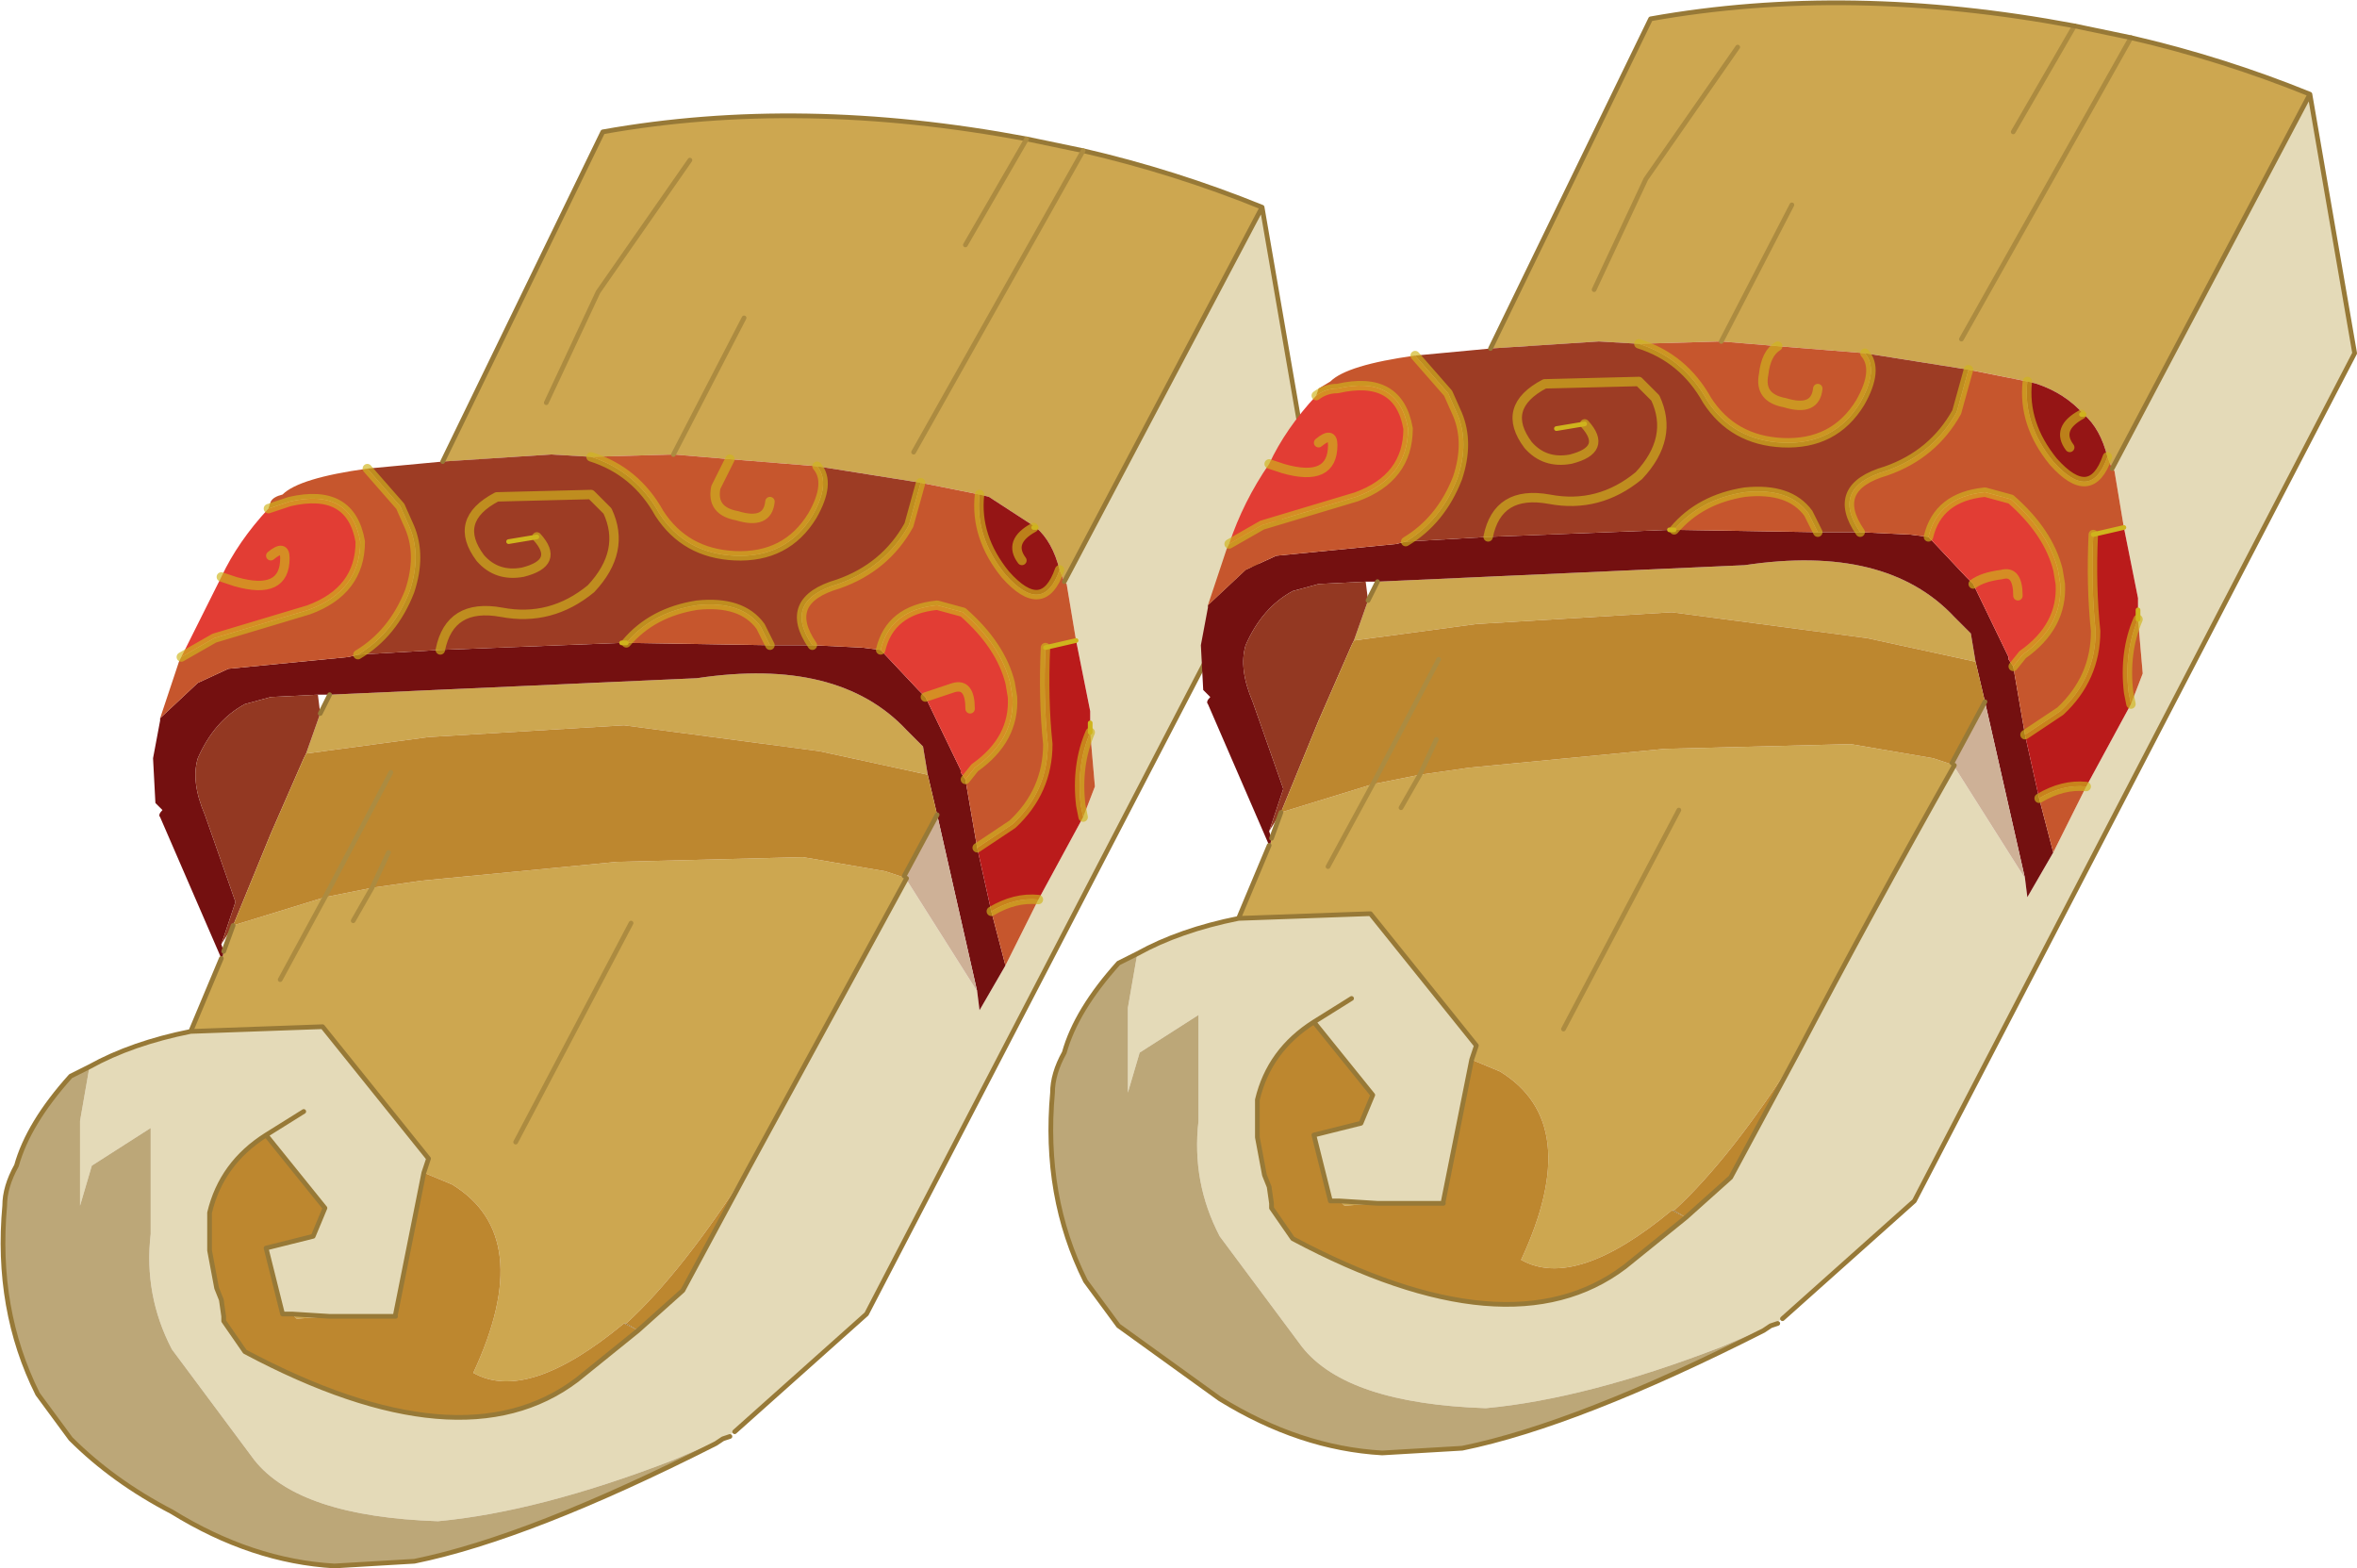 <?xml version="1.0"?>
<svg xmlns="http://www.w3.org/2000/svg" xmlns:xlink="http://www.w3.org/1999/xlink" width="50.05px" height="33.3px"><g transform="matrix(1, 0, 0, 1, -332.15, -179.1)"><use xlink:href="#object-0" width="50.05" height="33.3" transform="matrix(1, 0, 0, 1, 332.15, 179.1)"/></g><defs><g transform="matrix(1, 0, 0, 1, -332.15, -179.1)" id="object-0"><path fill-rule="evenodd" fill="#cda750" stroke="none" d="M341.55 188.9L344.95 181.9Q349.15 181.15 353.95 182.05L355.15 182.3Q357.1 182.75 358.95 183.5L354.75 191.45L354.65 191.2Q354.5 190.6 354.15 190.3L353.15 189.65L352.95 189.6L351.7 189.35L349.5 189L347.65 188.85L346.45 188.75L344.7 188.8L343.85 188.75L341.55 188.9M336.2 201L336.85 199.45L336.85 199.55L336.9 199.3L337.1 198.75L339.05 198.15L340.05 197.95L341.1 197.8L345.25 197.4L349.2 197.3L350.95 197.6L351.4 197.75L348.05 203.9Q346.65 206.1 345.45 207.2L345.4 207.2Q343.35 208.9 342.2 208.25Q343.55 205.35 341.75 204.25L341.15 204L341.25 203.7L339 200.9L336.2 201M347.95 185.85L346.45 188.75L347.95 185.85M352.65 184.3L353.95 182.05L352.65 184.3M355.15 182.3L351.55 188.7L355.15 182.3M346.8 182.5L344.85 185.3L343.75 187.65L344.85 185.3L346.8 182.5M338.65 195.1L338.95 194.25L339.15 193.85L346.95 193.5Q349.95 193.05 351.4 194.6L351.75 194.95L351.85 195.55L349.55 195.05L345.4 194.5L341.25 194.75L338.65 195.1M339.65 198.65L340.05 197.95L339.65 198.65M338.35 207L339.15 207.05L338.45 207.1L338.35 207M343.1 203.35L345.55 198.7L343.1 203.35M339.05 198.15L338.1 199.9L339.05 198.15"/><path fill-rule="evenodd" fill="#e4dab8" stroke="none" d="M358.95 183.5L359.9 189L350.55 207L347.75 209.5L347.5 209.65L346.45 210.1Q343.6 211.2 341.45 211.4Q338.5 211.3 337.55 210.1L335.8 207.75Q335.2 206.6 335.35 205.3L335.35 203.05L334.1 203.85L333.85 204.7L333.85 202.9L334.05 201.75Q334.95 201.25 336.2 201L339 200.9L341.25 203.7L341.15 204L340.55 207L340.55 207.05L339.15 207.05L338.35 207L338.15 207L337.8 205.6L338.8 205.35L339.05 204.75L337.8 203.2L338.6 202.7L337.8 203.2Q336.85 203.8 336.6 204.85L336.6 205.65L336.75 206.45L336.85 206.7L336.9 207.05L336.9 207.15L337.35 207.8Q341.95 210.25 344.4 208.4L345.7 207.35L346.65 206.5L348.05 203.9L351.4 197.75L351.35 197.7L352.9 200.15L352.95 200.55L353.5 199.6L354.2 198.2L355.15 196.45L355.4 195.8L355.3 194.65L355.3 194.45L355.3 194.2L355 192.7L354.8 191.5L354.75 191.45L358.95 183.5"/><path fill-rule="evenodd" fill="#bca778" stroke="none" d="M347.5 209.65L347.65 209.6L347.5 209.65L347.35 209.75Q343.4 211.75 340.95 212.25L339.25 212.35Q337.5 212.25 335.8 211.2Q334.55 210.55 333.65 209.65L332.95 208.7Q332.05 206.9 332.25 204.7Q332.25 204.3 332.5 203.85Q332.75 202.95 333.65 201.95L334.05 201.75L333.85 202.9L333.85 204.7L334.1 203.85L335.35 203.05L335.35 205.3Q335.2 206.6 335.8 207.75L337.55 210.1Q338.5 211.3 341.45 211.4Q343.6 211.2 346.45 210.1L347.5 209.65"/><path fill-rule="evenodd" fill="#741010" stroke="none" d="M336.85 199.45L335.55 196.45Q335.5 196.4 335.6 196.3L335.45 196.15L335.4 195.2L335.55 194.4L335.55 194.35L336.35 193.6L337 193.3L339.55 193.05L339.75 193L341.5 192.9L345.35 192.75L345.45 192.75L348.5 192.8L349.4 192.8L350.45 192.85L350.85 192.9L351.65 193.75L351.8 193.9L352.55 195.45L352.55 195.5L352.65 195.65L352.9 197.1L353.2 198.45L353.5 199.6L352.95 200.55L352.9 200.15L352.05 196.4L351.85 195.55L351.75 194.95L351.4 194.6Q349.95 193.05 346.95 193.5L339.15 193.85L338.9 193.85L337.9 193.9L337.35 194.05Q336.7 194.4 336.35 195.2Q336.2 195.7 336.5 196.4L337.15 198.25L336.85 199.15L336.9 199.3L336.85 199.55L336.85 199.45"/><path fill-rule="evenodd" fill="#c6562d" stroke="none" d="M335.55 194.35L335.95 193.15L336 193.05L336.7 192.65L338.7 192.05Q339.8 191.65 339.8 190.6Q339.6 189.45 338.3 189.75L337.85 189.9L337.9 189.75Q337.95 189.65 338.15 189.6Q338.5 189.25 339.95 189.05L340.65 189.85L340.85 190.3Q341.1 190.9 340.85 191.65Q340.5 192.55 339.75 193L339.55 193.05L337 193.3L336.35 193.6L335.55 194.35M344.7 188.8L346.45 188.75L347.65 188.85L349.5 189Q349.8 189.35 349.4 190.05Q348.85 190.95 347.75 190.9Q346.7 190.85 346.15 190Q345.65 189.1 344.7 188.8M349.4 192.8Q348.75 191.85 349.95 191.5Q350.95 191.15 351.45 190.25L351.7 189.35L352.95 189.6Q352.85 190.5 353.5 191.3Q354.3 192.2 354.65 191.2L354.75 191.45L354.8 191.5L355 192.7L354.35 192.85Q354.3 193.95 354.4 194.9Q354.4 195.9 353.65 196.6L352.9 197.1L352.65 195.65L352.85 195.4Q353.7 194.8 353.65 193.9L353.6 193.6Q353.4 192.8 352.6 192.1L352.05 191.95Q351.05 192.05 350.85 192.9L350.45 192.85L349.4 192.8M348.5 189.75Q348.45 190.25 347.8 190.05Q347.25 189.95 347.35 189.45L347.65 188.85L347.35 189.45Q347.25 189.95 347.8 190.05Q348.45 190.25 348.5 189.75M345.45 192.75Q346 192.1 346.95 191.95Q347.9 191.85 348.3 192.4L348.35 192.5L348.5 192.8L345.45 192.75M353.5 199.6L353.2 198.45Q353.7 198.15 354.2 198.2L353.5 199.6M355.3 194.65L355.4 195.8L355.15 196.45L355.1 196.2Q355 195.35 355.3 194.65"/><path fill-rule="evenodd" fill="#e23d34" stroke="none" d="M336 193.05L336.85 191.35Q337.2 190.6 337.85 189.9L338.3 189.75Q339.6 189.45 339.8 190.6Q339.8 191.65 338.7 192.05L336.7 192.65L336 193.05M337.9 190.9Q338.2 190.65 338.2 190.95Q338.2 191.75 337.15 191.45L336.85 191.35L337.15 191.45Q338.2 191.75 338.2 190.95Q338.2 190.65 337.9 190.9M350.85 192.9Q351.05 192.05 352.05 191.95L352.6 192.1Q353.4 192.8 353.6 193.6L353.65 193.9Q353.7 194.8 352.85 195.4L352.65 195.65L352.55 195.5L352.55 195.45L351.8 193.9L352.4 193.7Q352.75 193.6 352.75 194.15Q352.75 193.6 352.4 193.7L351.8 193.9L351.65 193.75L350.85 192.9"/><path fill-rule="evenodd" fill="#9d3c24" stroke="none" d="M339.95 189.05L341.55 188.9L343.85 188.75L344.7 188.8Q345.65 189.1 346.15 190Q346.7 190.85 347.75 190.9Q348.85 190.95 349.4 190.05Q349.8 189.35 349.5 189L351.7 189.35L351.45 190.25Q350.95 191.15 349.95 191.5Q348.75 191.85 349.4 192.8L348.5 192.8L348.35 192.5L348.3 192.4Q347.9 191.85 346.95 191.95Q346 192.1 345.45 192.75L345.35 192.75L341.5 192.9Q341.7 191.9 342.8 192.1Q343.85 192.3 344.7 191.6Q345.45 190.8 345.05 189.95L344.7 189.6L342.7 189.65Q341.75 190.15 342.35 190.95Q342.7 191.35 343.25 191.25Q344.05 191.05 343.55 190.5Q344.05 191.05 343.25 191.25Q342.7 191.35 342.35 190.95Q341.75 190.15 342.7 189.65L344.7 189.6L345.05 189.95Q345.45 190.8 344.7 191.6Q343.85 192.3 342.8 192.1Q341.7 191.9 341.5 192.9L339.75 193Q340.5 192.55 340.85 191.65Q341.1 190.9 340.85 190.3L340.65 189.85L339.95 189.05M342.95 190.6L343.55 190.5L342.95 190.6"/><path fill-rule="evenodd" fill="#951515" stroke="none" d="M352.95 189.6L353.15 189.65L354.15 190.3Q354.5 190.6 354.65 191.2Q354.3 192.2 353.5 191.3Q352.85 190.5 352.95 189.6M354.1 190.3L354.15 190.3L354.1 190.3Q353.55 190.6 353.85 191Q353.55 190.6 354.1 190.3"/><path fill-rule="evenodd" fill="#ba1b1b" stroke="none" d="M352.9 197.1L353.65 196.6Q354.4 195.9 354.4 194.9Q354.3 193.95 354.35 192.85L355 192.7L355.3 194.2L355.3 194.45L355.3 194.65Q355 195.35 355.1 196.2L355.15 196.45L354.2 198.2Q353.7 198.15 353.2 198.45L352.9 197.1"/><path fill-rule="evenodd" fill="#933822" stroke="none" d="M336.85 199.15L337.15 198.25L336.5 196.4Q336.2 195.7 336.35 195.2Q336.7 194.4 337.35 194.05L337.9 193.9L338.9 193.85L338.95 194.25L338.65 195.1L338.6 195.2L337.9 196.8L337.1 198.75L336.85 199.15"/><path fill-rule="evenodd" fill="#bd872f" stroke="none" d="M337.1 198.75L337.9 196.8L338.6 195.2L338.65 195.1L341.25 194.75L345.4 194.5L349.55 195.05L351.85 195.55L352.05 196.4L351.35 197.7L351.4 197.75L350.95 197.6L349.2 197.3L345.25 197.4L341.1 197.8L340.05 197.95L340.4 197.2L340.05 197.95L339.05 198.15L337.1 198.75M340.45 195.5L339.05 198.15L340.45 195.5M337.8 203.2L339.05 204.75L338.8 205.35L337.8 205.6L338.15 207L338.35 207L338.45 207.1L339.15 207.05L340.55 207.05L340.55 207L341.15 204L341.75 204.25Q343.55 205.35 342.2 208.25Q343.35 208.9 345.4 207.2L345.7 207.35L345.45 207.2Q346.65 206.1 348.05 203.9L346.65 206.5L345.7 207.35L344.4 208.4Q341.95 210.25 337.35 207.8L336.9 207.15L336.9 207.05L336.85 206.7L336.75 206.45L336.6 205.65L336.6 204.85Q336.85 203.8 337.8 203.2"/><path fill-rule="evenodd" fill="#ceb197" stroke="none" d="M352.05 196.4L352.9 200.15L351.35 197.7L352.05 196.4"/><path fill-rule="evenodd" fill="#9a712e" stroke="none" d="M345.4 207.2L345.45 207.2L345.7 207.35L345.4 207.2"/><path fill="none" stroke="#977937" stroke-width="0.1" stroke-linecap="round" stroke-linejoin="round" d="M341.55 188.9L344.95 181.9Q349.15 181.15 353.95 182.05L355.15 182.3Q357.1 182.75 358.95 183.5L359.9 189L350.55 207L347.75 209.5M347.65 209.6L347.5 209.65L347.35 209.75Q343.4 211.75 340.95 212.25L339.25 212.35Q337.5 212.25 335.8 211.2Q334.55 210.55 333.65 209.65L332.95 208.7Q332.05 206.9 332.25 204.7Q332.25 204.3 332.5 203.85Q332.75 202.95 333.65 201.95L334.05 201.75Q334.95 201.25 336.2 201L336.85 199.45M354.75 191.45L358.95 183.5M338.95 194.25L339.15 193.85M336.9 199.3L337.1 198.75M337.8 203.2L339.05 204.75L338.8 205.35L337.8 205.6L338.15 207L338.35 207L339.15 207.05L340.55 207.05M340.55 207L341.15 204L341.25 203.7L339 200.9L336.2 201M337.8 203.2L338.6 202.7M348.05 203.9L351.4 197.75M351.35 197.7L352.05 196.4M348.05 203.9L346.65 206.5L345.7 207.35L344.4 208.4Q341.95 210.25 337.35 207.8L336.9 207.15L336.9 207.05L336.85 206.7L336.75 206.45L336.6 205.65L336.6 204.85Q336.85 203.8 337.8 203.2"/><path fill="none" stroke="#ac8b40" stroke-width="0.1" stroke-linecap="round" stroke-linejoin="round" d="M346.45 188.75L347.95 185.85M353.95 182.05L352.65 184.3M351.55 188.7L355.15 182.3M343.75 187.65L344.85 185.3L346.8 182.5M339.05 198.15L340.45 195.5M340.05 197.95L340.4 197.2M340.05 197.95L339.65 198.65M345.55 198.7L343.1 203.35M338.1 199.9L339.05 198.15"/><path fill="none" stroke="#cfb41d" stroke-opacity="0.671" stroke-width="0.2" stroke-linecap="round" stroke-linejoin="round" d="M349.4 192.8Q348.75 191.85 349.95 191.5Q350.95 191.15 351.45 190.25L351.7 189.35M349.5 189Q349.8 189.35 349.4 190.05Q348.85 190.95 347.75 190.9Q346.7 190.85 346.15 190Q345.65 189.1 344.7 188.8M347.65 188.85L347.35 189.45Q347.25 189.95 347.8 190.05Q348.45 190.25 348.5 189.75M354.1 190.3Q353.55 190.6 353.85 191M352.95 189.6Q352.85 190.5 353.5 191.3Q354.3 192.2 354.65 191.2M336.85 191.35L337.15 191.45Q338.2 191.75 338.2 190.95Q338.2 190.65 337.9 190.9M336 193.05L336.7 192.65L338.7 192.05Q339.8 191.65 339.8 190.6Q339.6 189.45 338.3 189.75L337.85 189.9M339.75 193Q340.5 192.55 340.85 191.65Q341.1 190.9 340.85 190.3L340.65 189.85L339.95 189.05M341.5 192.9Q341.7 191.9 342.8 192.1Q343.85 192.3 344.7 191.6Q345.45 190.8 345.05 189.95L344.7 189.6L342.7 189.65Q341.75 190.15 342.35 190.95Q342.7 191.35 343.25 191.25Q344.05 191.05 343.55 190.5M345.45 192.75Q346 192.1 346.95 191.95Q347.9 191.85 348.3 192.4L348.35 192.5L348.5 192.8M350.85 192.9Q351.05 192.05 352.05 191.95L352.6 192.1Q353.4 192.8 353.6 193.6L353.65 193.9Q353.7 194.8 352.85 195.4L352.65 195.65M352.9 197.1L353.65 196.6Q354.4 195.9 354.4 194.9Q354.3 193.95 354.35 192.85M355.3 194.65Q355 195.35 355.1 196.2L355.15 196.45M351.8 193.9L352.4 193.7Q352.75 193.6 352.75 194.15M353.2 198.45Q353.7 198.15 354.2 198.2"/><path fill="none" stroke="#cfb41d" stroke-width="0.1" stroke-linecap="round" stroke-linejoin="round" d="M354.15 190.3L354.1 190.3M343.55 190.5L342.95 190.6M345.35 192.75L345.45 192.75M354.35 192.85L355 192.7M355.3 194.45L355.3 194.65"/><path fill-rule="evenodd" fill="#cda750" stroke="none" d="M374.9 181.9L376.2 179.65L374.9 181.9M363.8 186.5L367.2 179.5Q371.4 178.75 376.2 179.65L377.4 179.9Q379.35 180.35 381.2 181.1L377 189.05L376.9 188.8Q376.75 188.2 376.4 187.9Q376 187.45 375.4 187.25L375.2 187.2L373.95 186.95L371.75 186.6L369.9 186.45L368.7 186.35L366.95 186.4L366.1 186.35L363.8 186.5M358.45 198.6L359.1 197.05L359.1 197.15L359.15 196.9L359.35 196.35L361.3 195.75L362.3 195.55L361.9 196.25L362.3 195.55L363.35 195.4L367.5 195L371.45 194.9L373.2 195.2L373.65 195.35Q371.9 198.45 370.3 201.5Q368.9 203.7 367.7 204.8L367.65 204.8Q365.6 206.5 364.45 205.85Q365.8 202.95 364 201.85L363.4 201.6L363.5 201.3L361.25 198.5L358.45 198.6M370.2 183.45L368.7 186.35L370.2 183.45M377.4 179.9L373.8 186.3L377.4 179.9M369.05 180.1L367.1 182.9L366 185.25L367.1 182.9L369.05 180.1M360.9 192.7L361.2 191.85L361.4 191.45L369.2 191.1Q372.2 190.65 373.65 192.2L374 192.55L374.1 193.15L371.8 192.65L367.65 192.1L363.5 192.35L360.9 192.7M360.6 204.6L361.4 204.65L360.7 204.7L360.6 204.6M365.35 200.95L367.8 196.3L365.35 200.95M361.3 195.75L360.35 197.5L361.3 195.75"/><path fill-rule="evenodd" fill="#e4dab8" stroke="none" d="M381.2 181.1L382.15 186.6L372.8 204.6L370 207.1L369.75 207.25L368.7 207.7Q365.85 208.8 363.7 209Q360.75 208.9 359.8 207.7L358.05 205.35Q357.45 204.2 357.6 202.9L357.6 200.65L356.35 201.45L356.1 202.3L356.1 200.5L356.3 199.35Q357.2 198.85 358.45 198.6L361.25 198.5L363.5 201.3L363.4 201.6L362.8 204.6L362.8 204.65L361.4 204.65L360.6 204.6L360.4 204.6L360.05 203.2L361.05 202.95L361.3 202.35L360.05 200.8L360.85 200.3L360.05 200.8Q359.1 201.4 358.85 202.45L358.85 203.25L359 204.05L359.1 204.3L359.15 204.65L359.15 204.75L359.6 205.4Q364.2 207.85 366.65 206L367.95 204.95L368.9 204.1L370.3 201.5Q371.9 198.45 373.65 195.35L373.6 195.3L375.15 197.75L375.2 198.15L375.75 197.2L376.45 195.8L377.4 194.05L377.65 193.4L377.55 192.25L377.55 192.05L377.55 191.8L377.25 190.3L377.05 189.1L377 189.05L381.2 181.1"/><path fill-rule="evenodd" fill="#bca778" stroke="none" d="M369.75 207.25L369.9 207.2L369.75 207.25L369.6 207.35Q365.65 209.35 363.2 209.85L361.5 209.95Q359.75 209.85 358.05 208.8L355.9 207.25L355.2 206.3Q354.3 204.5 354.5 202.3Q354.5 201.9 354.75 201.45Q355 200.55 355.9 199.55L356.3 199.35L356.1 200.5L356.1 202.3L356.35 201.45L357.6 200.65L357.6 202.9Q357.45 204.2 358.05 205.35L359.8 207.7Q360.75 208.9 363.7 209Q365.85 208.8 368.7 207.7L369.75 207.25"/><path fill-rule="evenodd" fill="#741010" stroke="none" d="M359.1 197.05L357.8 194.05Q357.75 194 357.85 193.9L357.7 193.75L357.65 192.8L357.8 192L357.8 191.95L358.6 191.2L359.25 190.9L361.8 190.65L362 190.6L363.75 190.5L367.6 190.35L367.7 190.35L370.75 190.4L371.65 190.4L372.7 190.45L373.1 190.5L373.9 191.35L374.05 191.5L374.8 193.05L374.8 193.1L374.9 193.25L375.15 194.7L375.45 196.05L375.75 197.2L375.2 198.15L375.15 197.75L374.3 194L374.1 193.15L374 192.55L373.65 192.2Q372.2 190.65 369.2 191.1L361.4 191.45L361.15 191.45L360.15 191.5L359.6 191.65Q358.95 192 358.6 192.8Q358.45 193.3 358.75 194L359.4 195.85L359.1 196.75L359.15 196.9L359.1 197.15L359.1 197.05"/><path fill-rule="evenodd" fill="#c6562d" stroke="none" d="M357.8 191.95L358.2 190.75L358.25 190.65L358.95 190.25L360.95 189.65Q362.05 189.25 362.05 188.2Q361.85 187.05 360.55 187.35Q360.3 187.35 360.1 187.5L360.15 187.35L360.4 187.2Q360.75 186.85 362.2 186.65L362.9 187.45L363.1 187.9Q363.35 188.5 363.1 189.25Q362.75 190.15 362 190.6L361.8 190.65L359.25 190.9L358.6 191.2L357.8 191.95M366.95 186.4L368.7 186.35L369.9 186.45Q369.65 186.6 369.6 187.05Q369.5 187.55 370.05 187.65Q370.7 187.85 370.75 187.35Q370.7 187.85 370.05 187.65Q369.5 187.55 369.6 187.05Q369.65 186.6 369.9 186.45L371.75 186.6Q372.05 186.95 371.65 187.65Q371.1 188.55 370 188.5Q368.95 188.45 368.4 187.6Q367.9 186.7 366.95 186.4M371.65 190.4Q371 189.45 372.2 189.1Q373.2 188.75 373.7 187.85L373.95 186.95L375.2 187.2Q375.1 188.1 375.75 188.9Q376.55 189.8 376.9 188.8L377 189.05L377.05 189.1L377.25 190.3L376.6 190.45Q376.55 191.55 376.65 192.5Q376.65 193.5 375.9 194.2L375.15 194.7L374.9 193.25L375.1 193Q375.95 192.4 375.9 191.5L375.85 191.2Q375.65 190.4 374.85 189.7L374.3 189.55Q373.3 189.65 373.1 190.5L372.7 190.45L371.65 190.4M367.7 190.35Q368.25 189.7 369.2 189.55Q370.15 189.45 370.55 190L370.6 190.1L370.75 190.4L367.7 190.35M377.4 194.05L377.35 193.8Q377.25 192.95 377.55 192.25L377.65 193.4L377.4 194.05M375.45 196.05Q375.95 195.75 376.45 195.8L375.75 197.2L375.45 196.05"/><path fill-rule="evenodd" fill="#e23d34" stroke="none" d="M358.25 190.65Q358.55 189.75 359.1 188.95Q359.45 188.2 360.1 187.5Q360.3 187.35 360.55 187.35Q361.85 187.05 362.05 188.2Q362.05 189.25 360.95 189.65L358.95 190.25L358.25 190.65M360.15 188.5Q360.45 188.25 360.45 188.55Q360.45 189.35 359.4 189.05L359.1 188.95L359.4 189.05Q360.45 189.35 360.45 188.55Q360.45 188.25 360.15 188.5M373.1 190.5Q373.3 189.65 374.3 189.55L374.85 189.7Q375.65 190.4 375.85 191.2L375.9 191.5Q375.95 192.4 375.1 193L374.9 193.25L374.8 193.1L374.8 193.05L374.05 191.5L373.9 191.35L373.1 190.5M375 191.75Q375 191.2 374.65 191.3Q374.25 191.35 374.05 191.5Q374.25 191.35 374.65 191.3Q375 191.2 375 191.75"/><path fill-rule="evenodd" fill="#9d3c24" stroke="none" d="M362.2 186.65L363.8 186.5L366.1 186.35L366.95 186.4Q367.9 186.7 368.4 187.6Q368.95 188.45 370 188.5Q371.1 188.55 371.65 187.65Q372.05 186.95 371.75 186.6L373.95 186.95L373.7 187.85Q373.2 188.75 372.2 189.1Q371 189.45 371.65 190.4L370.75 190.4L370.6 190.1L370.55 190Q370.15 189.45 369.2 189.55Q368.25 189.7 367.7 190.35L367.6 190.35L363.75 190.5Q363.95 189.5 365.05 189.7Q366.1 189.9 366.95 189.2Q367.7 188.4 367.3 187.55L366.95 187.2L364.95 187.25Q364 187.75 364.6 188.55Q364.95 188.95 365.5 188.85Q366.3 188.65 365.8 188.1L365.2 188.2L365.8 188.1Q366.3 188.65 365.5 188.85Q364.95 188.95 364.6 188.55Q364 187.75 364.95 187.25L366.95 187.2L367.3 187.55Q367.7 188.4 366.95 189.2Q366.1 189.9 365.05 189.7Q363.95 189.5 363.75 190.5L362 190.6Q362.75 190.15 363.1 189.25Q363.35 188.5 363.1 187.9L362.9 187.45L362.2 186.65"/><path fill-rule="evenodd" fill="#951515" stroke="none" d="M376.1 188.6Q375.8 188.2 376.35 187.9Q375.8 188.2 376.1 188.6M376.35 187.9L376.4 187.9L376.35 187.9M375.2 187.2L375.4 187.25Q376 187.45 376.4 187.9Q376.75 188.2 376.9 188.8Q376.55 189.8 375.75 188.9Q375.1 188.1 375.2 187.2"/><path fill-rule="evenodd" fill="#ba1b1b" stroke="none" d="M375.15 194.7L375.9 194.2Q376.65 193.5 376.65 192.5Q376.55 191.55 376.6 190.45L377.25 190.3L377.55 191.8L377.55 192.05L377.55 192.25Q377.25 192.95 377.35 193.8L377.4 194.05L376.45 195.8Q375.95 195.75 375.45 196.05L375.15 194.7"/><path fill-rule="evenodd" fill="#933822" stroke="none" d="M361.15 191.45L361.2 191.85L360.9 192.7L360.85 192.8L360.15 194.4L359.35 196.35L359.1 196.75L359.4 195.85L358.75 194Q358.45 193.3 358.6 192.8Q358.95 192 359.6 191.65L360.15 191.5L361.15 191.45"/><path fill-rule="evenodd" fill="#bd872f" stroke="none" d="M359.35 196.35L360.15 194.4L360.85 192.8L360.9 192.7L363.5 192.35L367.65 192.1L371.8 192.65L374.1 193.15L374.3 194L373.6 195.3L373.65 195.35L373.2 195.2L371.45 194.9L367.5 195L363.35 195.4L362.3 195.55L362.65 194.8L362.3 195.55L361.3 195.75L359.35 196.35M362.7 193.1L361.3 195.75L362.7 193.1M363.4 201.6L364 201.85Q365.8 202.95 364.45 205.85Q365.6 206.5 367.65 204.8L367.95 204.95L367.7 204.8Q368.9 203.7 370.3 201.5L368.9 204.1L367.95 204.95L366.65 206Q364.2 207.85 359.6 205.4L359.15 204.75L359.15 204.65L359.1 204.3L359 204.05L358.85 203.25L358.85 202.45Q359.1 201.4 360.05 200.8L361.3 202.35L361.05 202.95L360.05 203.2L360.4 204.6L360.6 204.6L360.7 204.7L361.4 204.65L362.8 204.65L362.8 204.6L363.4 201.6"/><path fill-rule="evenodd" fill="#9a712e" stroke="none" d="M367.65 204.8L367.7 204.8L367.95 204.95L367.65 204.8"/><path fill-rule="evenodd" fill="#ceb197" stroke="none" d="M373.6 195.3L374.3 194L375.15 197.75L373.6 195.3"/><path fill="none" stroke="#ac8b40" stroke-width="0.1" stroke-linecap="round" stroke-linejoin="round" d="M376.2 179.65L374.9 181.9M368.7 186.35L370.2 183.45M373.8 186.3L377.4 179.9M366 185.25L367.1 182.9L369.05 180.1M361.3 195.75L362.7 193.1M362.3 195.55L361.9 196.25M362.3 195.55L362.65 194.8M367.8 196.3L365.35 200.95M360.35 197.5L361.3 195.75"/><path fill="none" stroke="#977937" stroke-width="0.1" stroke-linecap="round" stroke-linejoin="round" d="M363.8 186.5L367.2 179.5Q371.4 178.75 376.2 179.65L377.4 179.9Q379.35 180.35 381.2 181.1L382.15 186.6L372.8 204.6L370 207.1M369.9 207.2L369.75 207.25L369.6 207.35Q365.65 209.35 363.2 209.85L361.5 209.95Q359.75 209.85 358.05 208.8L355.9 207.25L355.2 206.3Q354.3 204.5 354.5 202.3Q354.5 201.9 354.75 201.45Q355 200.55 355.9 199.55L356.3 199.35Q357.2 198.85 358.45 198.6L359.1 197.05M377 189.05L381.2 181.1M361.2 191.85L361.4 191.45M370.3 201.5Q371.9 198.45 373.65 195.35M373.6 195.3L374.3 194M360.05 200.8L360.85 200.3M363.4 201.6L363.5 201.3L361.25 198.5L358.45 198.6M360.05 200.8L361.3 202.35L361.05 202.95L360.05 203.2L360.4 204.6L360.6 204.6L361.4 204.65L362.8 204.65M362.8 204.6L363.4 201.6M359.15 196.9L359.35 196.35M370.3 201.5L368.9 204.1L367.95 204.95L366.65 206Q364.2 207.85 359.6 205.4L359.15 204.75L359.15 204.65L359.1 204.3L359 204.05L358.85 203.25L358.85 202.45Q359.1 201.4 360.05 200.8"/><path fill="none" stroke="#cfb41d" stroke-opacity="0.671" stroke-width="0.2" stroke-linecap="round" stroke-linejoin="round" d="M369.9 186.45Q369.65 186.6 369.6 187.05Q369.5 187.55 370.05 187.65Q370.7 187.85 370.75 187.35M371.65 190.4Q371 189.45 372.2 189.1Q373.2 188.75 373.7 187.85L373.95 186.95M371.75 186.6Q372.05 186.95 371.65 187.65Q371.1 188.55 370 188.5Q368.95 188.45 368.4 187.6Q367.9 186.7 366.95 186.4M376.35 187.9Q375.8 188.2 376.1 188.6M375.2 187.2Q375.1 188.1 375.75 188.9Q376.55 189.8 376.9 188.8M358.25 190.65L358.95 190.25L360.95 189.65Q362.05 189.25 362.05 188.2Q361.85 187.05 360.55 187.35Q360.3 187.35 360.1 187.5M359.1 188.95L359.4 189.05Q360.45 189.35 360.45 188.55Q360.45 188.25 360.15 188.5M362 190.6Q362.75 190.15 363.1 189.25Q363.35 188.5 363.1 187.9L362.9 187.45L362.2 186.65M363.75 190.5Q363.95 189.5 365.05 189.7Q366.1 189.9 366.95 189.2Q367.7 188.4 367.3 187.55L366.95 187.2L364.95 187.25Q364 187.75 364.6 188.55Q364.95 188.95 365.5 188.85Q366.3 188.65 365.8 188.1M367.7 190.35Q368.25 189.7 369.2 189.55Q370.15 189.45 370.55 190L370.6 190.1L370.75 190.4M373.1 190.5Q373.3 189.65 374.3 189.55L374.85 189.7Q375.65 190.4 375.85 191.2L375.9 191.5Q375.95 192.4 375.1 193L374.9 193.25M375.15 194.7L375.9 194.2Q376.65 193.5 376.65 192.5Q376.55 191.55 376.6 190.45M377.55 192.25Q377.25 192.95 377.35 193.8L377.4 194.05M374.05 191.5Q374.25 191.35 374.65 191.3Q375 191.2 375 191.75M375.45 196.05Q375.95 195.75 376.45 195.8"/><path fill="none" stroke="#cfb41d" stroke-width="0.1" stroke-linecap="round" stroke-linejoin="round" d="M376.4 187.9L376.35 187.9M365.8 188.1L365.2 188.2M367.6 190.35L367.7 190.35M376.6 190.45L377.25 190.3M377.55 192.25L377.55 192.05"/></g></defs></svg>
